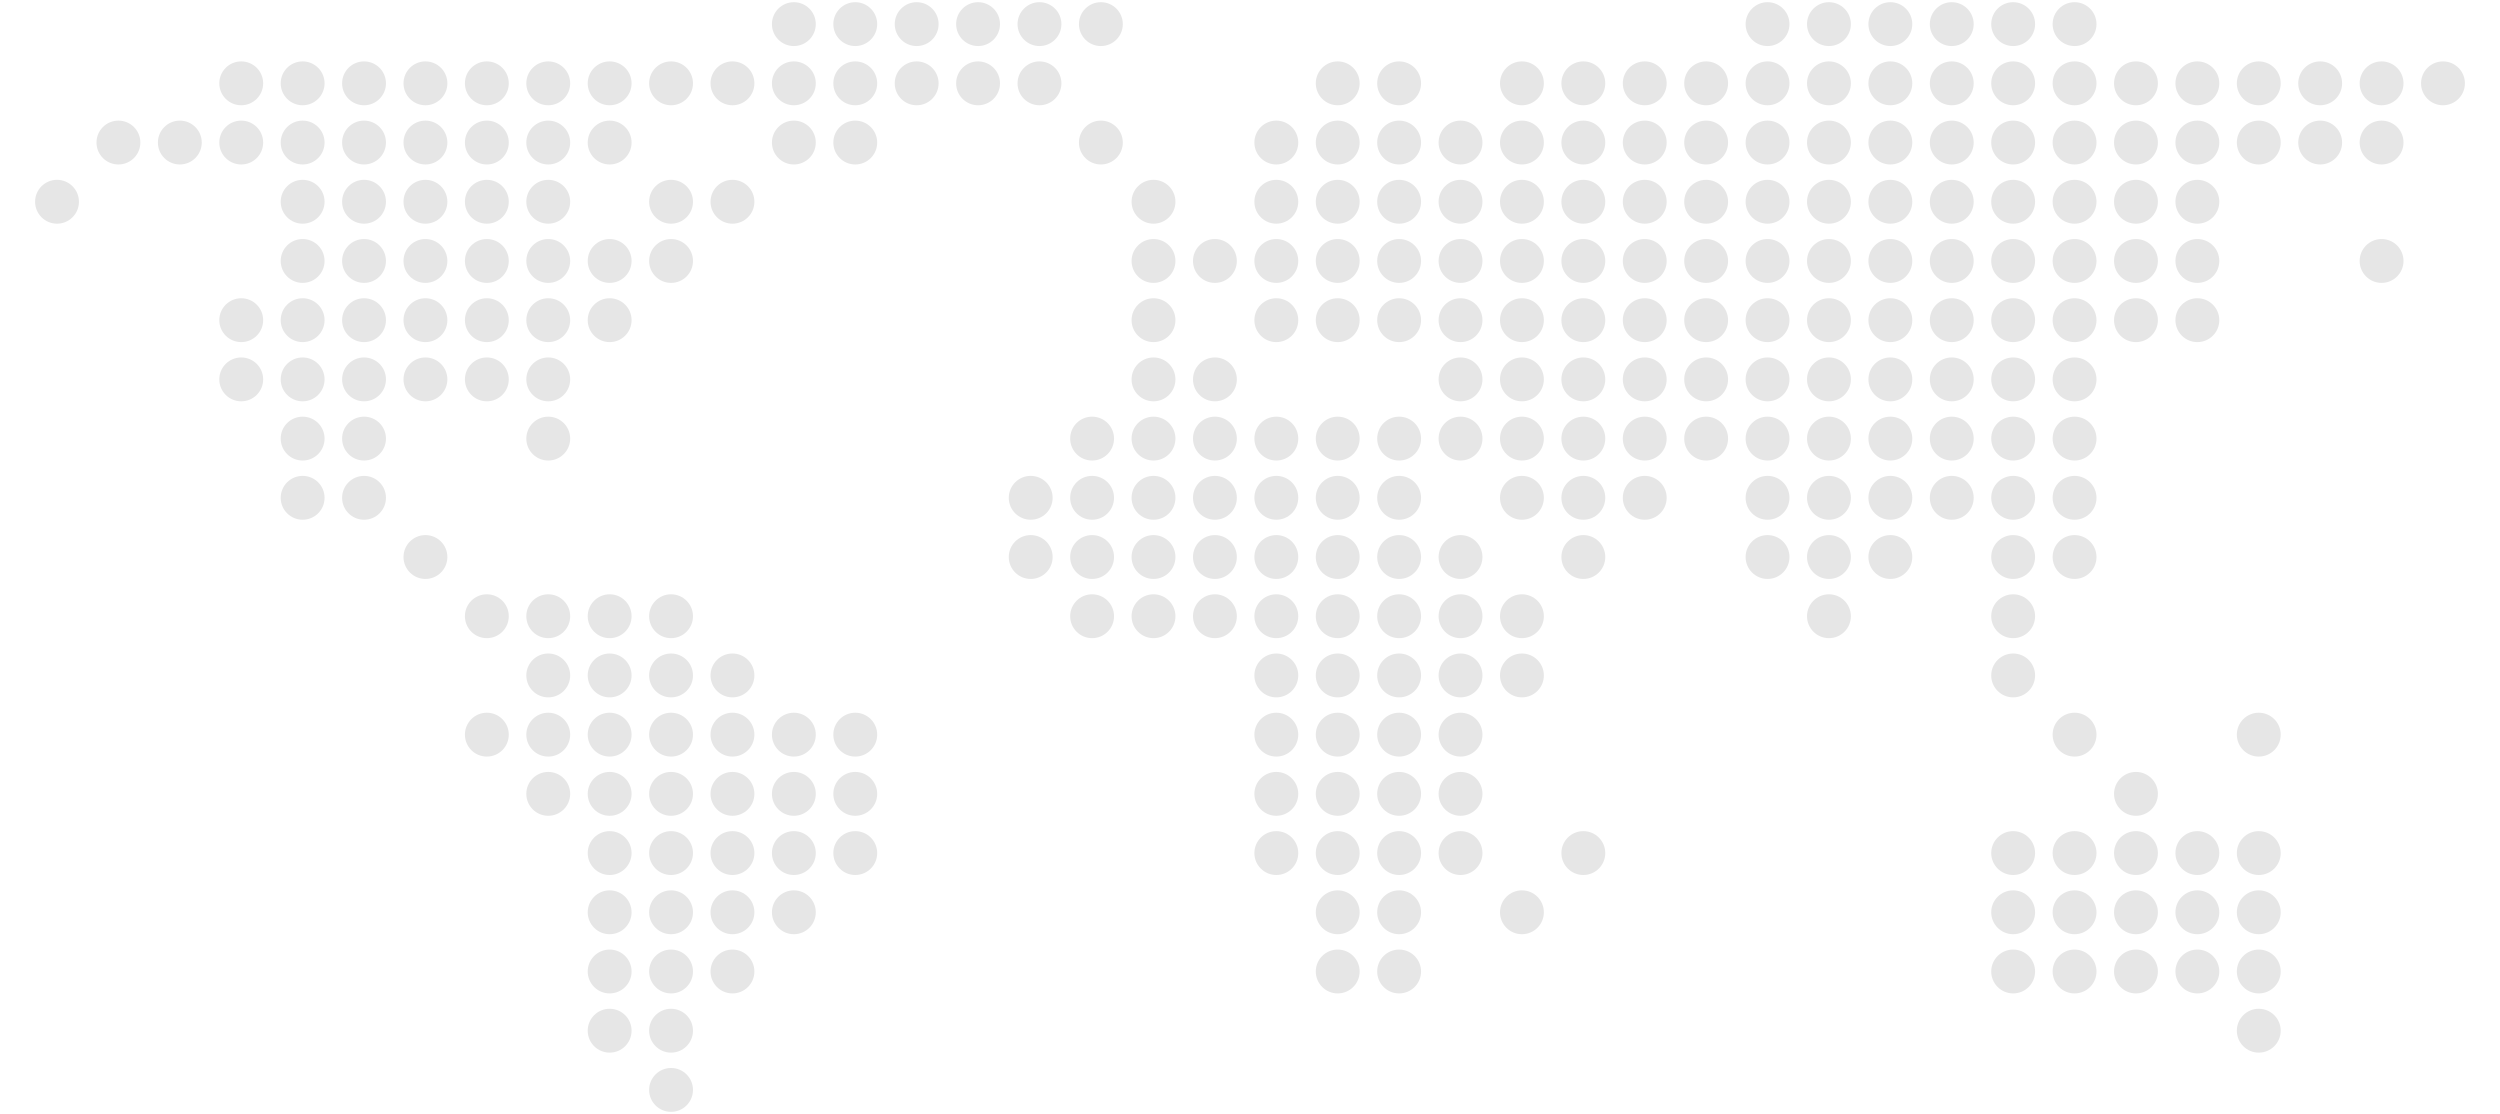 <?xml version="1.0" encoding="UTF-8"?>
<svg width="1140px" height="508px" viewBox="0 0 1140 508" version="1.1" xmlns="http://www.w3.org/2000/svg" xmlns:xlink="http://www.w3.org/1999/xlink">
    <rect x="0" y="0" width="1140" height="508" fill="#333333" stroke="none"/>
    <!-- Generator: Sketch 62 (91390) - https://sketch.com -->
    <title>map</title>
    <desc>Created with Sketch.</desc>
    <defs>
        <rect id="path-1" x="0" y="0" width="1140" height="508"></rect>
    </defs>
    <g id="production" stroke="none" stroke-width="1" fill="none" fill-rule="evenodd">
        <g id="ppc-landing-5" transform="translate(-151, -9380)">
            <g id="map" transform="translate(151, 9380)">
                <mask id="mask-2" fill="white">
                    <use xlink:href="#path-1"></use>
                </mask>
                <use id="Mask" fill="#FFFFFF" xlink:href="#path-1"></use>
                <g id="Group-5" mask="url(#mask-2)" fill="#E6E6E6">
                    <g transform="translate(16, 1)" id="Oval">
                        <circle cx="346" cy="10" r="10"></circle>
                        <circle cx="374" cy="10" r="10"></circle>
                        <circle cx="402" cy="10" r="10"></circle>
                        <circle cx="430" cy="10" r="10"></circle>
                        <circle cx="458" cy="10" r="10"></circle>
                        <circle cx="486" cy="10" r="10"></circle>
                        <circle cx="790" cy="10" r="10"></circle>
                        <circle cx="818" cy="10" r="10"></circle>
                        <circle cx="846" cy="10" r="10"></circle>
                        <circle cx="874" cy="10" r="10"></circle>
                        <circle cx="902" cy="10" r="10"></circle>
                        <circle cx="930" cy="10" r="10"></circle>
                        <circle cx="790" cy="37" r="10"></circle>
                        <circle cx="818" cy="37" r="10"></circle>
                        <circle cx="846" cy="37" r="10"></circle>
                        <circle cx="874" cy="37" r="10"></circle>
                        <circle cx="678" cy="37" r="10"></circle>
                        <circle cx="706" cy="37" r="10"></circle>
                        <circle cx="594" cy="37" r="10"></circle>
                        <circle cx="622" cy="37" r="10"></circle>
                        <circle cx="594" cy="64" r="10"></circle>
                        <circle cx="566" cy="64" r="10"></circle>
                        <circle cx="622" cy="64" r="10"></circle>
                        <circle cx="734" cy="37" r="10"></circle>
                        <circle cx="762" cy="37" r="10"></circle>
                        <circle cx="902" cy="37" r="10"></circle>
                        <circle cx="930" cy="37" r="10"></circle>
                        <circle cx="958" cy="37" r="10"></circle>
                        <circle cx="986" cy="37" r="10"></circle>
                        <circle cx="1014" cy="37" r="10"></circle>
                        <circle cx="1042" cy="37" r="10"></circle>
                        <circle cx="1070" cy="37" r="10"></circle>
                        <circle cx="790" cy="64" r="10"></circle>
                        <circle cx="818" cy="64" r="10"></circle>
                        <circle cx="846" cy="64" r="10"></circle>
                        <circle cx="874" cy="64" r="10"></circle>
                        <circle cx="678" cy="64" r="10"></circle>
                        <circle cx="650" cy="64" r="10"></circle>
                        <circle cx="706" cy="64" r="10"></circle>
                        <circle cx="734" cy="64" r="10"></circle>
                        <circle cx="762" cy="64" r="10"></circle>
                        <circle cx="902" cy="64" r="10"></circle>
                        <circle cx="930" cy="64" r="10"></circle>
                        <circle cx="958" cy="64" r="10"></circle>
                        <circle cx="986" cy="64" r="10"></circle>
                        <circle cx="594" cy="91" r="10"></circle>
                        <circle cx="566" cy="91" r="10"></circle>
                        <circle cx="622" cy="91" r="10"></circle>
                        <circle cx="790" cy="91" r="10"></circle>
                        <circle cx="818" cy="91" r="10"></circle>
                        <circle cx="846" cy="91" r="10"></circle>
                        <circle cx="874" cy="91" r="10"></circle>
                        <circle cx="678" cy="91" r="10"></circle>
                        <circle cx="650" cy="91" r="10"></circle>
                        <circle cx="706" cy="91" r="10"></circle>
                        <circle cx="734" cy="91" r="10"></circle>
                        <circle cx="762" cy="91" r="10"></circle>
                        <circle cx="902" cy="91" r="10"></circle>
                        <circle cx="930" cy="91" r="10"></circle>
                        <circle cx="958" cy="91" r="10"></circle>
                        <circle cx="986" cy="91" r="10"></circle>
                        <circle cx="594" cy="118" r="10"></circle>
                        <circle cx="566" cy="118" r="10"></circle>
                        <circle cx="538" cy="118" r="10"></circle>
                        <circle cx="510" cy="118" r="10"></circle>
                        <circle cx="510" cy="145" r="10"></circle>
                        <circle cx="510" cy="172" r="10"></circle>
                        <circle cx="538" cy="172" r="10"></circle>
                        <circle cx="510" cy="91" r="10"></circle>
                        <circle cx="486" cy="64" r="10"></circle>
                        <circle cx="622" cy="118" r="10"></circle>
                        <circle cx="790" cy="118" r="10"></circle>
                        <circle cx="818" cy="118" r="10"></circle>
                        <circle cx="846" cy="118" r="10"></circle>
                        <circle cx="874" cy="118" r="10"></circle>
                        <circle cx="678" cy="118" r="10"></circle>
                        <circle cx="650" cy="118" r="10"></circle>
                        <circle cx="706" cy="118" r="10"></circle>
                        <circle cx="734" cy="118" r="10"></circle>
                        <circle cx="762" cy="118" r="10"></circle>
                        <circle cx="902" cy="118" r="10"></circle>
                        <circle cx="930" cy="118" r="10"></circle>
                        <circle cx="958" cy="118" r="10"></circle>
                        <circle cx="986" cy="118" r="10"></circle>
                        <circle cx="594" cy="145" r="10"></circle>
                        <circle cx="566" cy="145" r="10"></circle>
                        <circle cx="622" cy="145" r="10"></circle>
                        <circle cx="790" cy="145" r="10"></circle>
                        <circle cx="818" cy="145" r="10"></circle>
                        <circle cx="846" cy="145" r="10"></circle>
                        <circle cx="874" cy="145" r="10"></circle>
                        <circle cx="678" cy="145" r="10"></circle>
                        <circle cx="650" cy="145" r="10"></circle>
                        <circle cx="706" cy="145" r="10"></circle>
                        <circle cx="734" cy="145" r="10"></circle>
                        <circle cx="762" cy="145" r="10"></circle>
                        <circle cx="902" cy="145" r="10"></circle>
                        <circle cx="930" cy="145" r="10"></circle>
                        <circle cx="790" cy="172" r="10"></circle>
                        <circle cx="818" cy="172" r="10"></circle>
                        <circle cx="846" cy="172" r="10"></circle>
                        <circle cx="874" cy="172" r="10"></circle>
                        <circle cx="678" cy="172" r="10"></circle>
                        <circle cx="650" cy="172" r="10"></circle>
                        <circle cx="706" cy="172" r="10"></circle>
                        <circle cx="734" cy="172" r="10"></circle>
                        <circle cx="762" cy="172" r="10"></circle>
                        <circle cx="902" cy="172" r="10"></circle>
                        <circle cx="930" cy="172" r="10"></circle>
                        <circle cx="790" cy="199" r="10"></circle>
                        <circle cx="818" cy="199" r="10"></circle>
                        <circle cx="846" cy="199" r="10"></circle>
                        <circle cx="874" cy="199" r="10"></circle>
                        <circle cx="678" cy="199" r="10"></circle>
                        <circle cx="650" cy="199" r="10"></circle>
                        <circle cx="706" cy="199" r="10"></circle>
                        <circle cx="734" cy="199" r="10"></circle>
                        <circle cx="678" cy="226" r="10"></circle>
                        <circle cx="706" cy="226" r="10"></circle>
                        <circle cx="734" cy="226" r="10"></circle>
                        <circle cx="762" cy="199" r="10"></circle>
                        <circle cx="538" cy="199" r="10"></circle>
                        <circle cx="510" cy="199" r="10"></circle>
                        <circle cx="482" cy="199" r="10"></circle>
                        <circle cx="566" cy="199" r="10"></circle>
                        <circle cx="594" cy="199" r="10"></circle>
                        <circle cx="622" cy="199" r="10"></circle>
                        <circle cx="538" cy="226" r="10"></circle>
                        <circle cx="510" cy="226" r="10"></circle>
                        <circle cx="482" cy="226" r="10"></circle>
                        <circle cx="454" cy="226" r="10"></circle>
                        <circle cx="566" cy="226" r="10"></circle>
                        <circle cx="594" cy="226" r="10"></circle>
                        <circle cx="622" cy="226" r="10"></circle>
                        <circle cx="902" cy="199" r="10"></circle>
                        <circle cx="930" cy="199" r="10"></circle>
                        <circle cx="790" cy="226" r="10"></circle>
                        <circle cx="818" cy="226" r="10"></circle>
                        <circle cx="846" cy="226" r="10"></circle>
                        <circle cx="874" cy="226" r="10"></circle>
                        <circle cx="902" cy="226" r="10"></circle>
                        <circle cx="930" cy="226" r="10"></circle>
                        <circle cx="706" cy="253" r="10"></circle>
                        <circle cx="538" cy="253" r="10"></circle>
                        <circle cx="510" cy="253" r="10"></circle>
                        <circle cx="482" cy="253" r="10"></circle>
                        <circle cx="454" cy="253" r="10"></circle>
                        <circle cx="566" cy="253" r="10"></circle>
                        <circle cx="594" cy="253" r="10"></circle>
                        <circle cx="622" cy="253" r="10"></circle>
                        <circle cx="650" cy="253" r="10"></circle>
                        <circle cx="790" cy="253" r="10"></circle>
                        <circle cx="818" cy="253" r="10"></circle>
                        <circle cx="846" cy="253" r="10"></circle>
                        <circle cx="902" cy="253" r="10"></circle>
                        <circle cx="538" cy="280" r="10"></circle>
                        <circle cx="510" cy="280" r="10"></circle>
                        <circle cx="482" cy="280" r="10"></circle>
                        <circle cx="566" cy="280" r="10"></circle>
                        <circle cx="594" cy="280" r="10"></circle>
                        <circle cx="622" cy="280" r="10"></circle>
                        <circle cx="650" cy="280" r="10"></circle>
                        <circle cx="678" cy="280" r="10"></circle>
                        <circle cx="818" cy="280" r="10"></circle>
                        <circle cx="902" cy="280" r="10"></circle>
                        <circle cx="566" cy="307" r="10"></circle>
                        <circle cx="594" cy="307" r="10"></circle>
                        <circle cx="622" cy="307" r="10"></circle>
                        <circle cx="650" cy="307" r="10"></circle>
                        <circle cx="566" cy="334" r="10"></circle>
                        <circle cx="594" cy="334" r="10"></circle>
                        <circle cx="622" cy="334" r="10"></circle>
                        <circle cx="650" cy="334" r="10"></circle>
                        <circle cx="566" cy="361" r="10"></circle>
                        <circle cx="594" cy="361" r="10"></circle>
                        <circle cx="622" cy="361" r="10"></circle>
                        <circle cx="650" cy="361" r="10"></circle>
                        <circle cx="566" cy="388" r="10"></circle>
                        <circle cx="594" cy="388" r="10"></circle>
                        <circle cx="622" cy="388" r="10"></circle>
                        <circle cx="594" cy="415" r="10"></circle>
                        <circle cx="622" cy="415" r="10"></circle>
                        <circle cx="678" cy="415" r="10"></circle>
                        <circle cx="594" cy="442" r="10"></circle>
                        <circle cx="622" cy="442" r="10"></circle>
                        <circle cx="650" cy="388" r="10"></circle>
                        <circle cx="706" cy="388" r="10"></circle>
                        <circle cx="678" cy="307" r="10"></circle>
                        <circle cx="902" cy="307" r="10"></circle>
                        <circle cx="930" cy="334" r="10"></circle>
                        <circle cx="1014" cy="334" r="10"></circle>
                        <circle cx="930" cy="253" r="10"></circle>
                        <circle cx="958" cy="145" r="10"></circle>
                        <circle cx="958" cy="361" r="10"></circle>
                        <circle cx="958" cy="388" r="10"></circle>
                        <circle cx="986" cy="388" r="10"></circle>
                        <circle cx="902" cy="388" r="10"></circle>
                        <circle cx="930" cy="388" r="10"></circle>
                        <circle cx="1014" cy="388" r="10"></circle>
                        <circle cx="958" cy="415" r="10"></circle>
                        <circle cx="986" cy="415" r="10"></circle>
                        <circle cx="902" cy="415" r="10"></circle>
                        <circle cx="930" cy="415" r="10"></circle>
                        <circle cx="1014" cy="415" r="10"></circle>
                        <circle cx="958" cy="442" r="10"></circle>
                        <circle cx="986" cy="442" r="10"></circle>
                        <circle cx="902" cy="442" r="10"></circle>
                        <circle cx="930" cy="442" r="10"></circle>
                        <circle cx="1014" cy="442" r="10"></circle>
                        <circle cx="1014" cy="469" r="10"></circle>
                        <circle cx="986" cy="145" r="10"></circle>
                        <circle cx="1014" cy="64" r="10"></circle>
                        <circle cx="1042" cy="64" r="10"></circle>
                        <circle cx="1070" cy="64" r="10"></circle>
                        <circle cx="1070" cy="118" r="10"></circle>
                        <circle cx="1098" cy="37" r="10"></circle>
                        <circle cx="346" cy="37" r="10"></circle>
                        <circle cx="374" cy="37" r="10"></circle>
                        <circle cx="290" cy="37" r="10"></circle>
                        <circle cx="318" cy="37" r="10"></circle>
                        <circle cx="234" cy="37" r="10"></circle>
                        <circle cx="262" cy="37" r="10"></circle>
                        <circle cx="178" cy="37" r="10"></circle>
                        <circle cx="206" cy="37" r="10"></circle>
                        <circle cx="122" cy="37" r="10"></circle>
                        <circle cx="94" cy="37" r="10"></circle>
                        <circle cx="150" cy="37" r="10"></circle>
                        <circle cx="234" cy="64" r="10"></circle>
                        <circle cx="262" cy="64" r="10"></circle>
                        <circle cx="178" cy="64" r="10"></circle>
                        <circle cx="206" cy="64" r="10"></circle>
                        <circle cx="122" cy="64" r="10"></circle>
                        <circle cx="94" cy="64" r="10"></circle>
                        <circle cx="66" cy="64" r="10"></circle>
                        <circle cx="38" cy="64" r="10"></circle>
                        <circle cx="10" cy="91" r="10"></circle>
                        <circle cx="150" cy="64" r="10"></circle>
                        <circle cx="234" cy="91" r="10"></circle>
                        <circle cx="178" cy="91" r="10"></circle>
                        <circle cx="206" cy="91" r="10"></circle>
                        <circle cx="318" cy="91" r="10"></circle>
                        <circle cx="290" cy="91" r="10"></circle>
                        <circle cx="122" cy="91" r="10"></circle>
                        <circle cx="150" cy="91" r="10"></circle>
                        <circle cx="234" cy="118" r="10"></circle>
                        <circle cx="178" cy="118" r="10"></circle>
                        <circle cx="206" cy="118" r="10"></circle>
                        <circle cx="290" cy="118" r="10"></circle>
                        <circle cx="262" cy="118" r="10"></circle>
                        <circle cx="122" cy="118" r="10"></circle>
                        <circle cx="150" cy="118" r="10"></circle>
                        <circle cx="234" cy="145" r="10"></circle>
                        <circle cx="178" cy="145" r="10"></circle>
                        <circle cx="206" cy="145" r="10"></circle>
                        <circle cx="262" cy="145" r="10"></circle>
                        <circle cx="122" cy="145" r="10"></circle>
                        <circle cx="94" cy="145" r="10"></circle>
                        <circle cx="150" cy="145" r="10"></circle>
                        <circle cx="234" cy="172" r="10"></circle>
                        <circle cx="234" cy="199" r="10"></circle>
                        <circle cx="178" cy="172" r="10"></circle>
                        <circle cx="206" cy="172" r="10"></circle>
                        <circle cx="122" cy="172" r="10"></circle>
                        <circle cx="94" cy="172" r="10"></circle>
                        <circle cx="150" cy="172" r="10"></circle>
                        <circle cx="290" cy="280" r="10"></circle>
                        <circle cx="234" cy="280" r="10"></circle>
                        <circle cx="206" cy="280" r="10"></circle>
                        <circle cx="178" cy="253" r="10"></circle>
                        <circle cx="262" cy="280" r="10"></circle>
                        <circle cx="290" cy="307" r="10"></circle>
                        <circle cx="318" cy="307" r="10"></circle>
                        <circle cx="234" cy="307" r="10"></circle>
                        <circle cx="262" cy="307" r="10"></circle>
                        <circle cx="290" cy="334" r="10"></circle>
                        <circle cx="318" cy="334" r="10"></circle>
                        <circle cx="346" cy="334" r="10"></circle>
                        <circle cx="374" cy="334" r="10"></circle>
                        <circle cx="234" cy="334" r="10"></circle>
                        <circle cx="206" cy="334" r="10"></circle>
                        <circle cx="262" cy="334" r="10"></circle>
                        <circle cx="290" cy="361" r="10"></circle>
                        <circle cx="318" cy="361" r="10"></circle>
                        <circle cx="346" cy="361" r="10"></circle>
                        <circle cx="374" cy="361" r="10"></circle>
                        <circle cx="234" cy="361" r="10"></circle>
                        <circle cx="262" cy="361" r="10"></circle>
                        <circle cx="290" cy="388" r="10"></circle>
                        <circle cx="318" cy="388" r="10"></circle>
                        <circle cx="346" cy="388" r="10"></circle>
                        <circle cx="374" cy="388" r="10"></circle>
                        <circle cx="262" cy="388" r="10"></circle>
                        <circle cx="290" cy="415" r="10"></circle>
                        <circle cx="318" cy="415" r="10"></circle>
                        <circle cx="346" cy="415" r="10"></circle>
                        <circle cx="262" cy="415" r="10"></circle>
                        <circle cx="290" cy="442" r="10"></circle>
                        <circle cx="318" cy="442" r="10"></circle>
                        <circle cx="262" cy="442" r="10"></circle>
                        <circle cx="290" cy="469" r="10"></circle>
                        <circle cx="290" cy="496" r="10"></circle>
                        <circle cx="262" cy="469" r="10"></circle>
                        <circle cx="122" cy="199" r="10"></circle>
                        <circle cx="150" cy="199" r="10"></circle>
                        <circle cx="122" cy="226" r="10"></circle>
                        <circle cx="150" cy="226" r="10"></circle>
                        <circle cx="346" cy="64" r="10"></circle>
                        <circle cx="374" cy="64" r="10"></circle>
                        <circle cx="402" cy="37" r="10"></circle>
                        <circle cx="430" cy="37" r="10"></circle>
                        <circle cx="458" cy="37" r="10"></circle>
                    </g>
                </g>
            </g>
        </g>
    </g>
</svg>